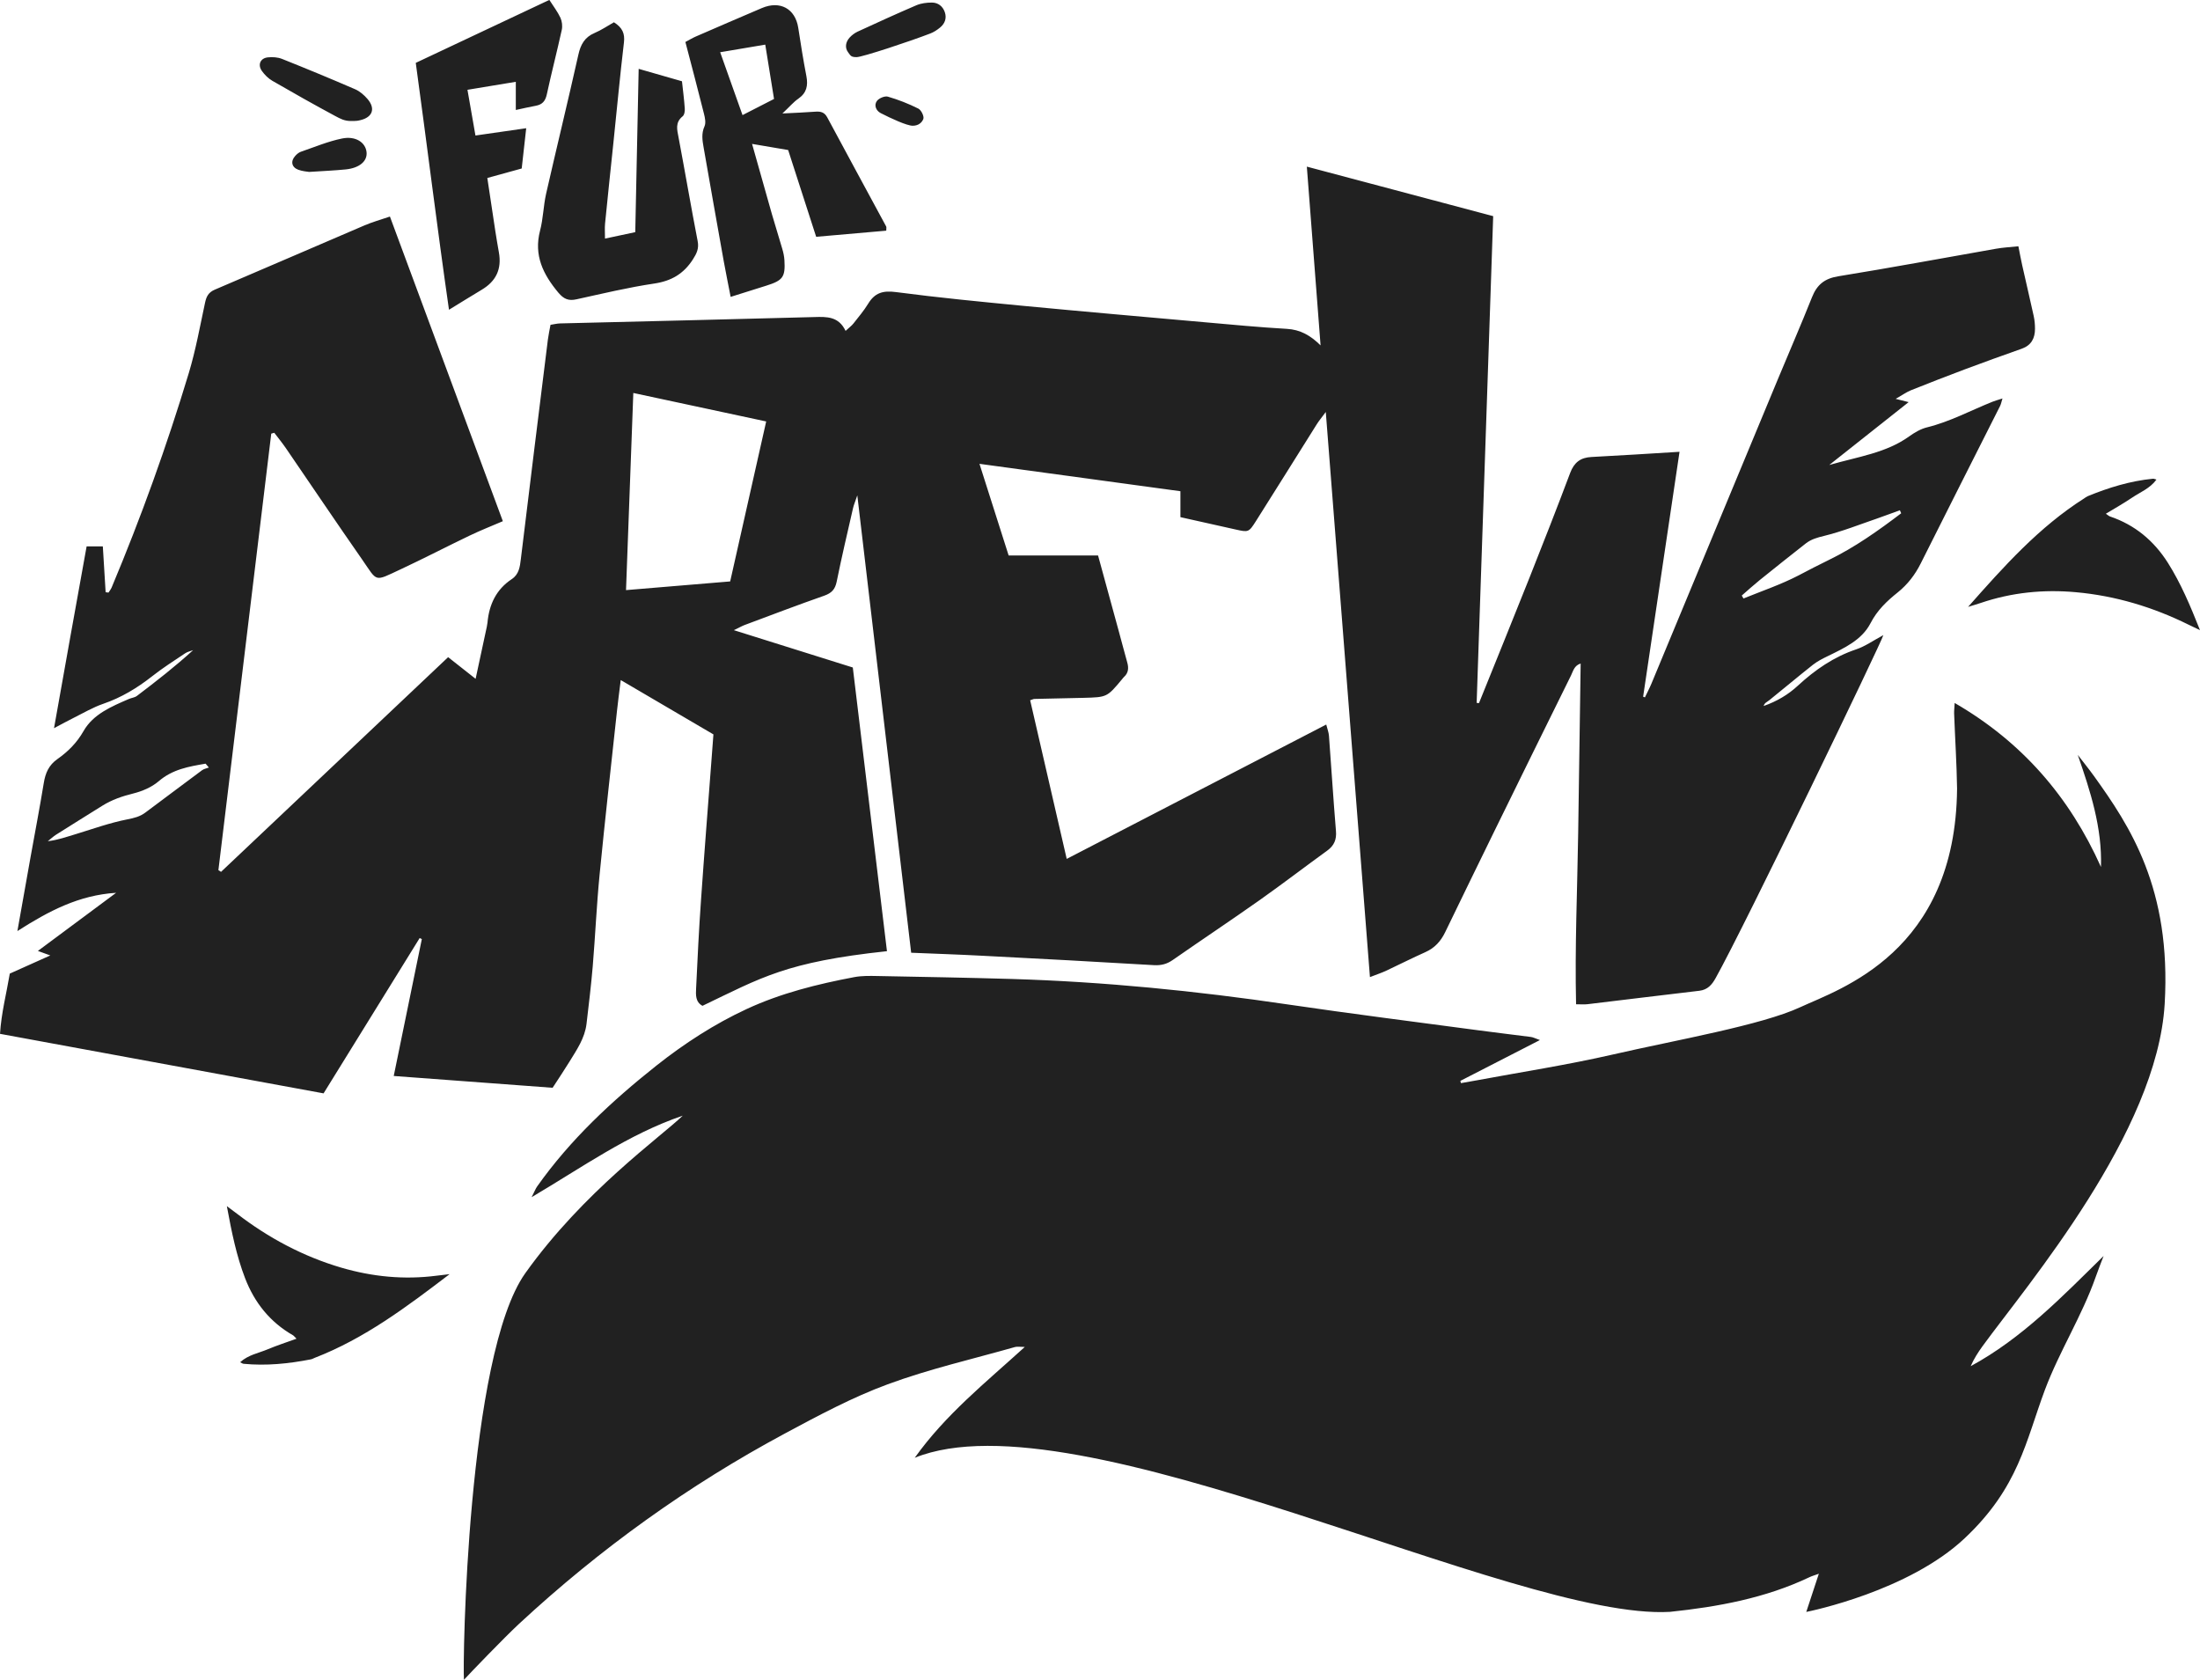 <?xml version="1.0" encoding="utf-8"?>
<!-- Generator: Adobe Illustrator 27.9.0, SVG Export Plug-In . SVG Version: 6.00 Build 0)  -->
<svg version="1.1" data-id="Layer_1" xmlns="http://www.w3.org/2000/svg" xmlns:xlink="http://www.w3.org/1999/xlink" x="0px" y="0px"
	 viewBox="0 0 283.46 216.42" style="enable-background:new 0 0 283.46 216.42;" xml:space="preserve">
<style type="text/css">
	.st0{fill:#212121;}
</style>
<path class="st0" d="M11.16,70.4c0.76,0,1.36,0,2.09,0c0.12,2.01,0.24,3.95,0.36,5.9c0.12,0.02,0.25,0.03,0.37,0.05
	c0.14-0.22,0.31-0.43,0.41-0.67c3.79-9.04,7.11-18.25,9.94-27.63c0.89-2.96,1.44-6.02,2.09-9.05c0.17-0.79,0.43-1.32,1.23-1.67
	c6.44-2.74,12.87-5.54,19.31-8.29c1.01-0.43,2.07-0.73,3.28-1.14c4.88,13.17,9.7,26.17,14.55,39.25c-1.49,0.64-2.92,1.2-4.31,1.87
	c-2.96,1.42-5.88,2.94-8.86,4.33c-3.48,1.62-2.93,1.66-4.98-1.29c-3.3-4.73-6.52-9.52-9.78-14.28c-0.48-0.7-1.01-1.35-1.52-2.02
	c-0.13,0.04-0.26,0.08-0.39,0.11c-2.27,18.75-4.54,37.49-6.81,56.24c0.11,0.07,0.22,0.15,0.34,0.22
	c9.71-9.18,19.42-18.36,29.26-27.66c1.13,0.89,2.23,1.76,3.54,2.79c0.47-2.2,0.9-4.17,1.32-6.14c0.08-0.36,0.17-0.73,0.21-1.1
	c0.21-2.33,1.12-4.27,3.12-5.6c0.94-0.62,1.06-1.58,1.18-2.6c1.14-9.42,2.31-18.84,3.48-28.25c0.08-0.61,0.21-1.22,0.34-1.92
	c0.42-0.06,0.83-0.17,1.24-0.18c10.92-0.27,21.84-0.52,32.76-0.82c1.63-0.05,3.13-0.08,4.02,1.78c0.44-0.41,0.78-0.65,1.02-0.96
	c0.65-0.83,1.34-1.64,1.89-2.54c0.85-1.4,1.9-1.72,3.56-1.5c5.47,0.72,10.97,1.25,16.46,1.78c7.78,0.74,15.57,1.42,23.35,2.11
	c3.52,0.31,7.04,0.65,10.57,0.85c1.75,0.1,3.05,0.85,4.35,2.13c-0.58-7.6-1.17-15.19-1.77-23.03c8.11,2.16,15.99,4.25,24.01,6.38
	c-0.71,21-1.42,41.86-2.13,62.71c0.1,0.01,0.2,0.02,0.3,0.03c2.17-5.38,4.36-10.75,6.5-16.14c1.78-4.49,3.55-8.99,5.25-13.52
	c0.51-1.35,1.33-1.98,2.74-2.05c3.71-0.19,7.41-0.43,11.35-0.67c-1.56,10.52-3.12,21.03-4.69,31.55c0.08,0.03,0.15,0.06,0.23,0.09
	c0.28-0.59,0.59-1.17,0.84-1.77c5.42-13.05,10.84-26.1,16.26-39.15c1.47-3.55,3.01-7.07,4.43-10.64c0.64-1.6,1.6-2.4,3.37-2.69
	c6.79-1.1,13.56-2.36,20.33-3.55c0.9-0.16,1.83-0.21,2.89-0.32c0.18,0.91,0.32,1.68,0.49,2.44c0.49,2.18,1,4.35,1.48,6.53
	c0.12,0.54,0.17,1.1,0.17,1.66c0,1.22-0.47,2.13-1.71,2.57c-2.45,0.86-4.9,1.75-7.34,2.66c-2.32,0.87-4.63,1.77-6.93,2.69
	c-0.61,0.25-1.16,0.65-1.97,1.11c0.68,0.17,1.05,0.27,1.67,0.42c-3.41,2.7-6.64,5.26-10.23,8.1c3.79-1.09,7.32-1.55,10.29-3.68
	c0.7-0.5,1.49-0.97,2.31-1.17c2.97-0.73,5.65-2.19,8.46-3.31c0.33-0.13,0.68-0.22,1.26-0.41c-0.15,0.47-0.19,0.75-0.32,0.99
	c-3.4,6.75-6.83,13.5-10.21,20.26c-0.74,1.47-1.68,2.7-2.97,3.74c-1.39,1.11-2.64,2.29-3.51,3.98c-1.12,2.16-3.38,3.19-5.51,4.23
	c-0.66,0.32-1.33,0.66-1.89,1.1c-1.9,1.5-3.75,3.06-5.64,4.58c-0.27,0.22-0.62,0.33-0.72,0.74c1.68-0.59,3.15-1.45,4.41-2.62
	c2.21-2.04,4.63-3.71,7.52-4.68c1.15-0.39,2.19-1.13,3.49-1.83c-0.13,0.7-17.83,37.43-21.61,44.19c-0.48,0.86-1.03,1.5-2.09,1.63
	c-4.8,0.56-9.61,1.16-14.41,1.73c-0.42,0.05-0.85,0.01-1.48,0.01c-0.17-7.41,0.16-14.7,0.27-22c0.11-7.25,0.21-14.51,0.32-21.9
	c-0.84,0.26-0.97,0.99-1.24,1.53c-3.3,6.67-6.58,13.34-9.86,20.03c-2.13,4.34-4.24,8.69-6.35,13.04c-0.56,1.16-1.34,2.04-2.55,2.58
	c-1.7,0.76-3.36,1.6-5.04,2.39c-0.6,0.28-1.23,0.49-2.11,0.83c-1.9-24.27-3.77-48.3-5.69-72.81c-0.56,0.76-0.89,1.15-1.16,1.58
	c-2.61,4.15-5.2,8.31-7.82,12.45c-0.95,1.5-0.98,1.48-2.68,1.1c-2.35-0.53-4.69-1.05-7.07-1.58c0-1.13,0-2.11,0-3.34
	c-8.53-1.16-17.09-2.33-25.89-3.53c1.31,4.12,2.53,7.95,3.76,11.81c3.88,0,7.64,0,11.52,0c0.88,3.21,1.76,6.43,2.64,9.65
	c0.38,1.37,0.73,2.75,1.12,4.13c0.2,0.71,0.16,1.35-0.42,1.87c-0.09,0.08-0.16,0.19-0.24,0.28c-1.94,2.33-1.94,2.33-4.97,2.41
	c-2.11,0.05-4.22,0.09-6.33,0.14c-0.12,0-0.23,0.07-0.55,0.17c1.55,6.71,3.09,13.44,4.71,20.44c11.22-5.81,22.25-11.51,33.44-17.31
	c0.14,0.57,0.32,1.01,0.35,1.45c0.31,4.08,0.56,8.17,0.9,12.25c0.1,1.12-0.23,1.89-1.12,2.54c-2.91,2.11-5.77,4.3-8.71,6.38
	c-3.7,2.61-7.47,5.12-11.19,7.71c-0.76,0.53-1.49,0.72-2.42,0.67c-7.36-0.44-14.73-0.83-22.09-1.21c-3.03-0.16-6.06-0.26-9.2-0.39
	c-2.3-19.55-4.6-39.03-6.94-58.93c-0.27,0.81-0.46,1.24-0.56,1.69c-0.72,3.14-1.46,6.28-2.1,9.44c-0.2,0.98-0.65,1.46-1.58,1.79
	c-3.45,1.21-6.87,2.51-10.29,3.79c-0.32,0.12-0.62,0.3-1.38,0.66c5.35,1.68,10.27,3.23,15.33,4.81c1.47,12.19,2.94,24.37,4.4,36.55
	c-13.02,1.39-16.17,3.4-23.77,7.04c-0.92-0.5-0.86-1.42-0.82-2.26c0.18-3.78,0.36-7.56,0.63-11.34c0.42-6.06,0.9-12.12,1.36-18.19
	c0.07-0.99,0.15-1.97,0.24-3.18c-3.86-2.27-7.78-4.57-11.94-7c-0.19,1.52-0.35,2.72-0.48,3.93c-0.76,7.03-1.55,14.05-2.24,21.09
	c-0.39,3.95-0.56,7.92-0.89,11.87c-0.21,2.47-0.51,4.94-0.8,7.4c-0.22,1.85-1.26,3.35-2.2,4.88c-0.65,1.06-1.34,2.08-2.17,3.36
	c-6.64-0.49-13.46-1-20.47-1.52c1.24-6.05,2.43-11.85,3.62-17.64c-0.09-0.04-0.19-0.09-0.28-0.13c-4.1,6.63-8.2,13.25-12.38,20.01
	c-13.89-2.56-27.71-5.1-41.69-7.67c0.17-2.7,0.83-5.2,1.26-7.76c1.67-0.75,3.3-1.48,5.22-2.34c-0.61-0.22-0.95-0.35-1.6-0.58
	c3.38-2.51,6.62-4.92,10.08-7.49c-4.79,0.3-8.67,2.34-12.72,4.93c0.62-3.48,1.16-6.52,1.7-9.56c0.57-3.17,1.18-6.34,1.7-9.52
	c0.21-1.28,0.64-2.3,1.77-3.09c1.35-0.95,2.49-2.08,3.36-3.61c1.24-2.17,3.59-3.15,5.83-4.12c0.34-0.15,0.75-0.18,1.03-0.39
	c2.47-1.87,4.91-3.77,7.25-5.9c-0.34,0.13-0.73,0.2-1.02,0.4c-1.44,0.96-2.91,1.9-4.27,2.97c-1.92,1.51-3.96,2.74-6.29,3.54
	c-1.34,0.46-2.58,1.2-3.85,1.83c-0.71,0.35-1.41,0.74-2.49,1.31C8.39,85.75,9.77,78.1,11.16,70.4z M94.08,74.91
	c1.56-6.93,3.08-13.67,4.64-20.61c-5.73-1.23-11.33-2.43-17.12-3.67c-0.32,8.55-0.62,16.88-0.94,25.4
	C85.31,75.64,89.67,75.28,94.08,74.91z M244.96,66.13c-0.06-0.13-0.11-0.26-0.17-0.39c-0.97,0.35-1.94,0.72-2.92,1.06
	c-2.28,0.78-4.53,1.68-6.86,2.25c-0.87,0.21-1.64,0.43-2.32,0.95c-2,1.56-3.98,3.15-5.96,4.74c-0.79,0.64-1.54,1.32-2.31,1.99
	c0.07,0.13,0.15,0.26,0.22,0.38c2.38-0.97,4.84-1.8,7.11-2.98c1.29-0.68,2.58-1.35,3.9-1.99C238.98,70.52,242.01,68.37,244.96,66.13
	z M26.91,98.89c-0.14-0.17-0.28-0.33-0.42-0.5c-2.15,0.37-4.26,0.72-6.05,2.27c-0.9,0.77-2.13,1.29-3.3,1.58
	c-1.41,0.35-2.72,0.8-3.94,1.56c-2,1.25-4,2.49-5.99,3.75c-0.37,0.24-0.7,0.55-1.05,0.83c1.3-0.15,2.45-0.57,3.63-0.92
	c2.19-0.67,4.36-1.45,6.6-1.89c0.88-0.17,1.65-0.36,2.34-0.88c2.44-1.81,4.86-3.65,7.3-5.45C26.27,99.06,26.61,99,26.91,98.89z
	 M251.85,90.57c-0.03,0.62-0.08,0.99-0.07,1.35c0.12,3.22,0.33,6.44,0.38,9.67c-0.18,21.15-15.16,25.83-20.19,28.17
	c-5.03,2.34-16.06,4.24-24.15,6.1c-5.85,1.34-11.81,2.26-17.72,3.36c-0.62,0.12-1.24,0.22-1.86,0.33c-0.03-0.1-0.05-0.19-0.08-0.29
	c3.32-1.7,6.63-3.4,10.25-5.26c-0.62-0.22-0.89-0.37-1.17-0.4c-2.21-0.29-4.42-0.54-6.63-0.84c-8.23-1.1-16.48-2.14-24.7-3.35
	c-11.79-1.74-23.63-2.92-35.55-3.28c-5.77-0.17-11.54-0.27-17.31-0.38c-0.99-0.02-2-0.04-2.97,0.14c-4.76,0.9-9.47,2.07-13.87,4.11
	c-4.16,1.93-8.03,4.44-11.62,7.28c-5.75,4.56-11.11,9.54-15.38,15.58c-0.21,0.3-0.34,0.66-0.71,1.38
	c6.57-3.87,12.41-8.09,19.47-10.5c-2.87,2.77-12.78,9.76-20.29,20.3c-7.51,10.55-8.09,50.5-7.9,52.38c0.74-0.81,5.2-5.45,7.11-7.22
	c10.38-9.62,21.79-17.83,34.26-24.52c4.31-2.31,8.66-4.65,13.23-6.33c5.33-1.97,10.92-3.24,16.4-4.8c0.29-0.08,0.63-0.01,1.26-0.01
	c-5.07,4.61-10.21,8.71-14.18,14.28c20.94-8.48,77.33,21,97.31,19.85c6.18-0.65,12.28-1.76,17.96-4.46
	c0.31-0.15,0.64-0.24,1.22-0.45c-0.57,1.74-1.06,3.22-1.62,4.92c0.56-0.11,13.19-2.69,20.41-9.49c6.96-6.55,7.85-12.46,10.34-19.13
	c1.85-4.93,4.78-9.54,6.53-14.51c0.32-0.92,0.68-1.82,1.03-2.73c-5.34,5.24-10.49,10.6-17.13,14.2c0.42-0.95,0.95-1.78,1.53-2.58
	c5.82-7.98,22.5-27.53,23.47-44.11c0.87-14.88-4.51-22.93-9.1-29.33c-0.67-0.93-1.4-1.83-2.1-2.74c1.63,4.7,3.15,9.36,2.99,14.44
	C266.65,102.67,260.54,95.6,251.85,90.57z M56.25,164.36c-4.17,0.54-8.26,0.14-12.29-1.04c-4.92-1.45-9.37-3.83-13.43-6.95
	c-0.35-0.27-0.71-0.53-1.3-0.97c0.62,3.38,1.24,6.4,2.35,9.29c1.21,3.14,3.21,5.65,6.16,7.34c0.13,0.07,0.22,0.22,0.46,0.45
	c-1.33,0.48-2.53,0.87-3.7,1.36c-1.18,0.5-2.51,0.71-3.56,1.67c0.21,0.1,0.32,0.19,0.44,0.2c2.92,0.28,5.8-0.01,8.66-0.57
	c0.17-0.03,0.33-0.12,0.49-0.19c6.45-2.49,11.9-6.6,17.4-10.79C57.39,164.24,56.82,164.28,56.25,164.36z M255.22,77.68
	c3.98-1.35,8.08-1.76,12.25-1.38c5.11,0.46,9.94,1.92,14.53,4.19c0.4,0.2,0.8,0.38,1.46,0.7c-1.27-3.2-2.47-6.03-4.12-8.65
	c-1.8-2.85-4.25-4.91-7.48-6c-0.14-0.05-0.26-0.17-0.53-0.35c1.21-0.73,2.31-1.35,3.36-2.06c1.06-0.72,2.32-1.19,3.16-2.34
	c-0.22-0.06-0.35-0.13-0.47-0.11c-2.92,0.29-5.69,1.14-8.39,2.25c-0.16,0.07-0.3,0.18-0.45,0.28c-5.83,3.7-10.38,8.8-14.96,13.98
	C254.13,78.02,254.68,77.86,255.22,77.68z M76.61,4.25c-1.28,0.54-1.8,1.49-2.09,2.8c-1.34,5.99-2.8,11.95-4.16,17.93
	c-0.35,1.56-0.37,3.21-0.78,4.75c-0.82,3.17,0.4,5.62,2.35,7.96c0.71,0.85,1.33,1.1,2.36,0.87c3.33-0.73,6.65-1.53,10.02-2.03
	c2.2-0.33,3.77-1.25,4.96-3.1c0.5-0.78,0.81-1.41,0.62-2.37c-0.86-4.44-1.62-8.9-2.46-13.35c-0.19-1-0.46-1.93,0.52-2.72
	c0.23-0.18,0.31-0.68,0.28-1.02c-0.08-1.16-0.23-2.32-0.36-3.5C86,9.94,84.25,9.44,82.29,8.87c-0.15,7.17-0.3,14.09-0.44,21.04
	c-1.4,0.3-2.59,0.55-3.9,0.83c0-0.74-0.05-1.35,0.01-1.95c0.34-3.45,0.71-6.91,1.07-10.36c0.45-4.32,0.85-8.64,1.36-12.95
	c0.14-1.15-0.19-1.92-1.29-2.61C78.24,3.36,77.46,3.89,76.61,4.25z M96.9,18.54c0.92,3.24,1.73,6.16,2.56,9.06
	c0.43,1.49,0.9,2.96,1.33,4.45c0.14,0.47,0.25,0.97,0.28,1.46c0.13,2.18-0.19,2.62-2.32,3.29c-1.47,0.46-2.93,0.92-4.61,1.45
	c-0.31-1.62-0.62-3.11-0.89-4.6c-0.87-4.88-1.74-9.76-2.59-14.64c-0.16-0.91-0.31-1.8,0.11-2.73c0.2-0.44,0.07-1.09-0.06-1.6
	c-0.77-3.06-1.57-6.11-2.4-9.27c0.47-0.25,0.88-0.5,1.31-0.69c2.84-1.24,5.69-2.46,8.54-3.68c2.35-1,4.31,0.08,4.69,2.54
	c0.32,2.08,0.65,4.17,1.05,6.23c0.23,1.21,0.04,2.15-1.03,2.9c-0.64,0.44-1.15,1.06-2.06,1.91c1.71-0.09,2.97-0.13,4.23-0.23
	c0.67-0.05,1.18,0.05,1.54,0.72c2.52,4.7,5.07,9.38,7.6,14.07c0.05,0.09,0.01,0.24,0.01,0.54c-2.91,0.25-5.85,0.51-9.03,0.79
	c-1.2-3.72-2.38-7.35-3.61-11.18C100.17,19.09,98.73,18.85,96.9,18.54z M92.79,6.73c1,2.8,1.91,5.39,2.88,8.1
	c1.5-0.77,2.75-1.41,4.06-2.08c-0.39-2.4-0.75-4.63-1.13-7C96.62,6.09,94.87,6.38,92.79,6.73z M61.26,17.46
	c-0.36-2.06-0.68-3.91-1.03-5.89c2.18-0.36,4.09-0.67,6.23-1.03c0,1.36,0,2.43,0,3.63c0.99-0.21,1.77-0.4,2.56-0.54
	c0.84-0.15,1.24-0.59,1.43-1.45c0.6-2.78,1.32-5.54,1.93-8.32c0.11-0.49,0.04-1.11-0.17-1.57c-0.36-0.77-0.89-1.46-1.43-2.3
	c-5.76,2.71-11.45,5.39-17.21,8.11c1.46,10.63,2.74,21.1,4.28,31.81c1.6-0.98,2.9-1.79,4.22-2.58c1.86-1.11,2.59-2.67,2.21-4.81
	c-0.16-0.92-0.32-1.83-0.46-2.75c-0.35-2.25-0.68-4.5-1.03-6.84c1.57-0.43,2.98-0.82,4.43-1.22c0.19-1.7,0.37-3.28,0.58-5.19
	C65.46,16.85,63.42,17.15,61.26,17.46z M46.43,15.48c1.58-0.37,1.98-1.5,0.92-2.73c-0.43-0.5-0.99-0.99-1.59-1.25
	c-3.12-1.35-6.26-2.65-9.42-3.91c-0.55-0.22-1.22-0.26-1.82-0.2c-0.98,0.1-1.35,0.95-0.77,1.76c0.35,0.49,0.82,0.96,1.34,1.26
	c2.68,1.55,5.37,3.07,8.09,4.53c0.69,0.37,1.2,0.65,2.04,0.65S46.13,15.55,46.43,15.48z M119.85,4.32c0.45-0.17,0.88-0.45,1.26-0.76
	c0.63-0.51,0.89-1.2,0.63-1.98c-0.26-0.77-0.87-1.25-1.67-1.25c-0.66,0-1.38,0.09-1.98,0.34c-2.55,1.09-5.08,2.25-7.6,3.41
	c-0.38,0.18-0.75,0.46-1.03,0.77c-0.5,0.56-0.63,1.29-0.19,1.88c0.33,0.44,0.36,0.63,1.1,0.63S117.2,5.34,119.85,4.32z M44.52,21.83
	c1.78-0.17,2.83-1.06,2.71-2.22c-0.13-1.26-1.41-2.13-3.18-1.76c-1.8,0.37-3.53,1.1-5.28,1.7c-0.28,0.1-0.54,0.32-0.74,0.55
	c-0.61,0.67-0.46,1.45,0.4,1.77c0.57,0.21,1.2,0.24,1.4,0.28C41.68,22.03,43.1,21.97,44.52,21.83z M118.97,15.32
	c0.12-0.34-0.28-1.15-0.65-1.33c-1.26-0.63-2.58-1.15-3.93-1.54c-0.4-0.11-1.13,0.2-1.4,0.55c-0.42,0.57-0.1,1.27,0.48,1.57
	c1.3,0.67,3.37,1.63,4.13,1.63C118.36,16.2,118.8,15.77,118.97,15.32z"/>
</svg>
